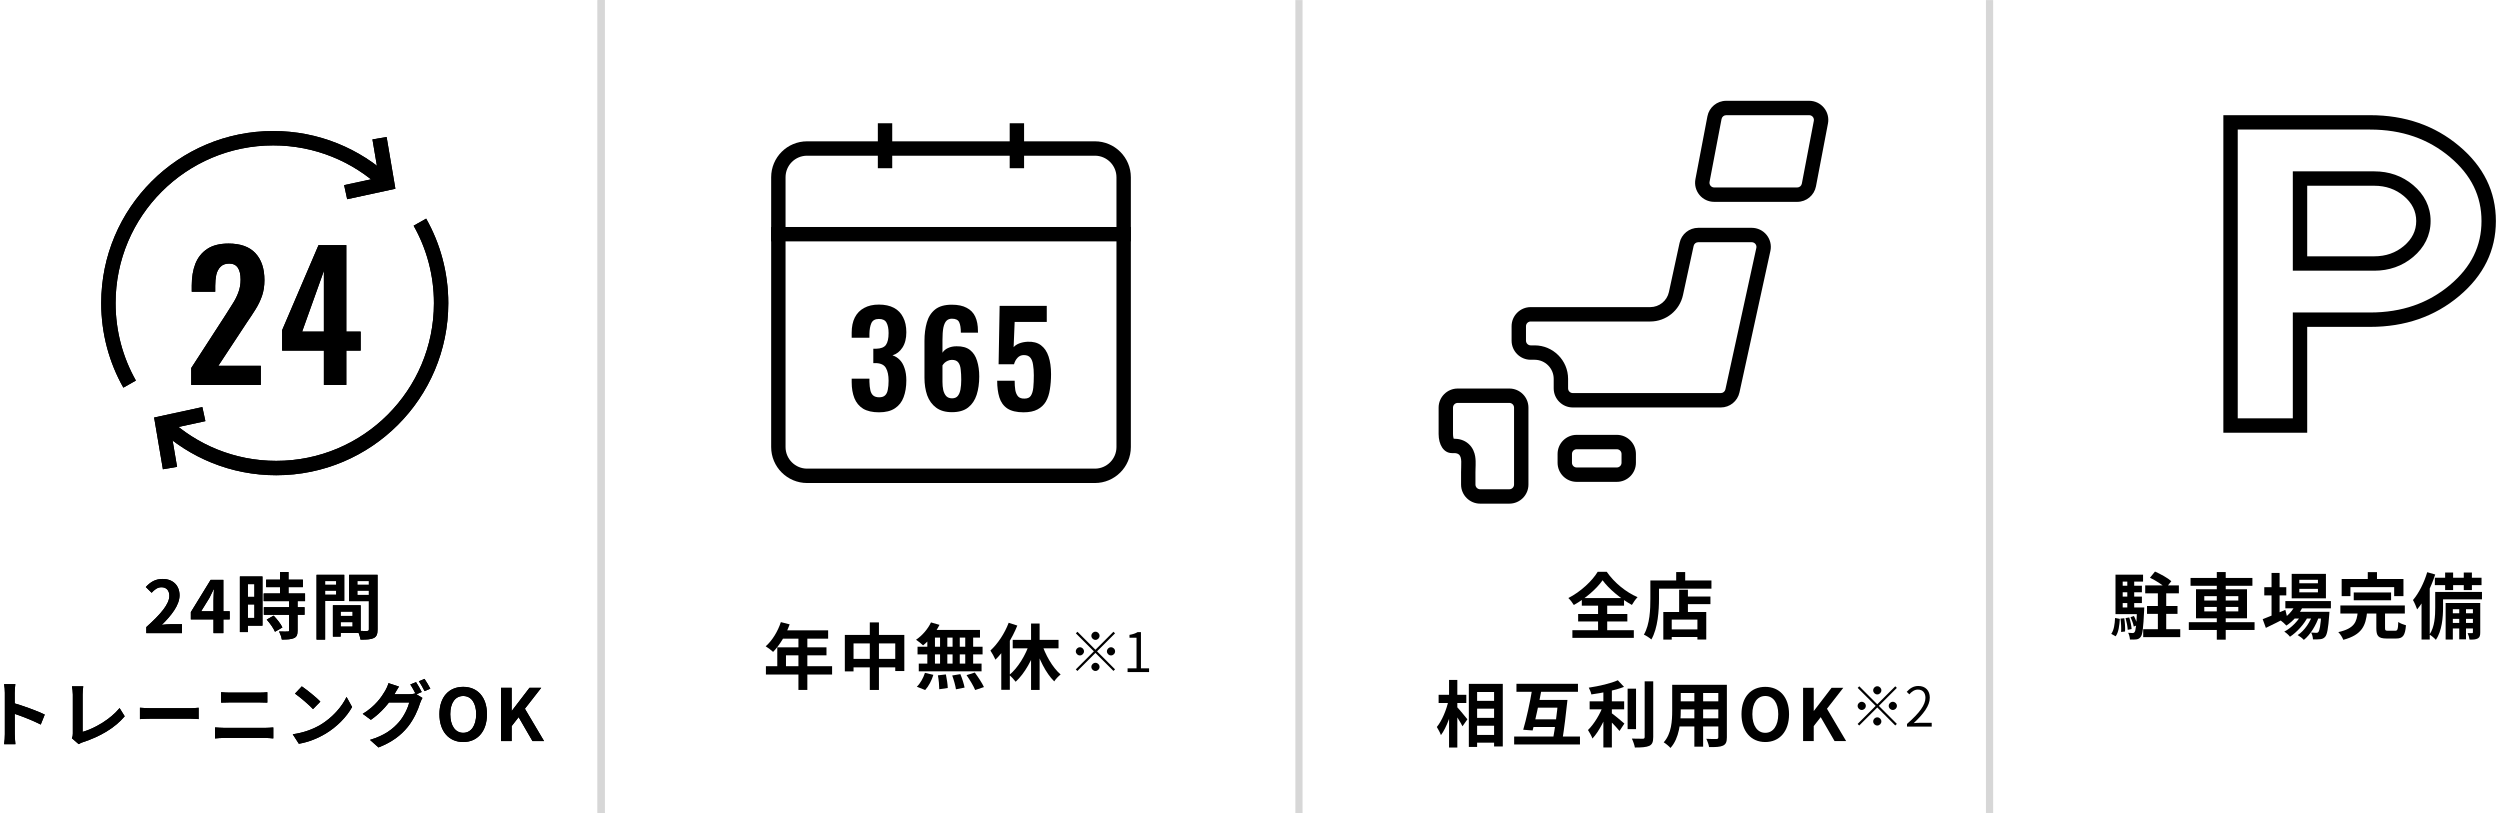 <svg width="550" height="179" viewBox="0 0 550 179" fill="none" xmlns="http://www.w3.org/2000/svg">
<path d="M110.223 163.028V151.316H112.565V156.397H112.597L116.49 151.316H119.069L115.477 155.922L119.687 163.028H117.139L114.1 157.773L112.565 159.736V163.028H110.223Z" fill="black"/>
<path d="M101.91 163.248C98.793 163.248 96.672 160.937 96.672 157.123C96.672 153.309 98.793 151.109 101.91 151.109C105.012 151.109 107.133 153.325 107.133 157.123C107.133 160.937 105.012 163.248 101.91 163.248ZM101.91 161.222C103.651 161.222 104.759 159.624 104.759 157.123C104.759 154.623 103.651 153.119 101.91 153.119C100.154 153.119 99.062 154.623 99.062 157.123C99.062 159.624 100.154 161.222 101.91 161.222Z" fill="black"/>
<path d="M91.528 150.068C91.924 150.653 92.478 151.65 92.778 152.236L91.512 152.79C91.18 152.141 90.689 151.191 90.262 150.59L91.528 150.068ZM93.395 149.355C93.807 149.957 94.392 150.954 94.677 151.508L93.411 152.046C93.079 151.397 92.573 150.463 92.145 149.878L93.395 149.355ZM92.936 153.549C92.762 153.866 92.541 154.293 92.414 154.689C91.987 156.097 91.085 158.218 89.66 159.975C88.157 161.811 86.242 163.267 83.267 164.438L81.399 162.776C84.644 161.795 86.4 160.418 87.777 158.851C88.853 157.617 89.771 155.718 90.025 154.546H84.691L85.419 152.742C86.131 152.742 89.439 152.742 89.945 152.742C90.436 152.742 90.958 152.679 91.322 152.552L92.936 153.549ZM87.777 151.049C87.413 151.603 87.002 152.331 86.812 152.663C85.751 154.578 83.852 156.81 81.589 158.361L79.801 157.047C82.586 155.354 83.963 153.312 84.754 151.951C84.992 151.571 85.324 150.827 85.466 150.289L87.777 151.049Z" fill="black"/>
<path d="M66.396 151C67.488 151.744 69.546 153.39 70.48 154.355L68.865 156.001C68.042 155.115 66.048 153.39 64.893 152.598L66.396 151ZM64.402 161.54C66.887 161.192 68.929 160.385 70.464 159.483C73.17 157.869 75.227 155.463 76.24 153.326L77.459 155.542C76.272 157.694 74.167 159.878 71.619 161.414C70.005 162.379 67.963 163.249 65.748 163.629L64.402 161.54Z" fill="black"/>
<path d="M48.638 152.281C49.224 152.345 49.952 152.376 50.505 152.376C51.835 152.376 56.187 152.376 57.057 152.376C57.691 152.376 58.355 152.345 58.814 152.281V154.576C58.355 154.56 57.611 154.529 57.057 154.529C56.219 154.529 51.392 154.529 50.505 154.529C49.904 154.529 49.176 154.56 48.638 154.576V152.281ZM47.309 160.036C47.926 160.068 48.67 160.131 49.303 160.131C50.3 160.131 57.39 160.131 58.387 160.131C58.909 160.131 59.59 160.084 60.128 160.036V162.457C59.558 162.394 58.846 162.347 58.387 162.347C57.39 162.347 50.3 162.347 49.303 162.347C48.67 162.347 47.91 162.394 47.309 162.457V160.036Z" fill="black"/>
<path d="M30.785 155.699C31.371 155.747 32.51 155.81 33.333 155.81C35.201 155.81 40.423 155.81 41.832 155.81C42.576 155.81 43.272 155.731 43.699 155.699V158.2C43.319 158.184 42.512 158.105 41.848 158.105C40.407 158.105 35.201 158.105 33.333 158.105C32.447 158.105 31.387 158.152 30.785 158.2V155.699Z" fill="black"/>
<path d="M15.816 162.411C15.991 162.015 16.022 161.746 16.022 161.382C16.022 160.179 16.022 154.561 16.022 152.788C16.022 152.203 15.927 151.443 15.832 151H18.317C18.238 151.601 18.174 152.187 18.174 152.788C18.174 154.545 18.174 159.815 18.174 161.018C20.754 160.29 24.283 158.264 26.309 155.779L27.433 157.584C25.265 160.163 21.973 162.062 18.238 163.281C18.032 163.344 17.684 163.455 17.304 163.708L15.816 162.411Z" fill="black"/>
<path d="M1.065 161.523C1.065 160.304 1.065 153.752 1.065 152.423C1.065 151.853 1.017 151.078 0.906 150.508H3.375C3.312 151.078 3.233 151.758 3.233 152.423C3.233 154.164 3.249 160.352 3.249 161.523C3.249 161.966 3.312 163.074 3.391 163.723H0.906C1.017 163.105 1.065 162.14 1.065 161.523ZM2.774 154.607C4.879 155.192 8.297 156.443 9.848 157.202L8.962 159.402C7.158 158.468 4.499 157.455 2.774 156.886V154.607Z" fill="black"/>
<path d="M74.123 135.506H78.46V136.867H74.123V135.506ZM74.013 133.163H79.346V139.241H74.013V137.848H77.573V134.556H74.013V133.163ZM73.237 133.163H74.946V140.048H73.237V133.163ZM70.578 128.653H74.551V129.935H70.578V128.653ZM77.922 128.653H81.926V129.935H77.922V128.653ZM81.15 126.453H83.065V138.465C83.065 139.494 82.859 140.048 82.226 140.364C81.593 140.681 80.675 140.712 79.314 140.712C79.235 140.174 78.95 139.288 78.697 138.782C79.52 138.829 80.485 138.813 80.77 138.813C81.055 138.813 81.15 138.718 81.15 138.449V126.453ZM70.737 126.453H75.738V132.198H70.737V130.837H73.965V127.83H70.737V126.453ZM82.163 126.453V127.83H78.618V130.884H82.163V132.245H76.814V126.453H82.163ZM69.644 126.453H71.528V140.712H69.644V126.453Z" fill="black"/>
<path d="M58.55 127.529H66.637V129.175H58.55V127.529ZM58.012 130.568H67.112V132.246H58.012V130.568ZM58.044 133.591H67.001V135.252H58.044V133.591ZM61.604 125.836H63.472V131.644H61.604V125.836ZM63.614 132.151H65.466V138.703C65.466 139.62 65.292 140.111 64.675 140.38C64.042 140.665 63.187 140.697 62 140.697C61.937 140.174 61.652 139.415 61.399 138.924C62.174 138.956 63.045 138.956 63.282 138.94C63.535 138.94 63.614 138.892 63.614 138.671V132.151ZM58.677 136.313L60.196 135.442C60.94 136.218 61.779 137.262 62.127 138.038L60.497 138.987C60.196 138.244 59.405 137.12 58.677 136.313ZM53.66 126.817H57.743V137.642H53.66V135.949H55.97V128.511H53.66V126.817ZM53.755 131.312H56.825V132.974H53.755V131.312ZM52.773 126.817H54.53V139.051H52.773V126.817Z" fill="black"/>
<path d="M46.97 139.289V132.089C46.97 131.408 47.033 130.348 47.065 129.651H47.001C46.701 130.284 46.384 130.933 46.052 131.566L44.248 134.478H50.531V136.267H41.984V134.668L46.337 127.578H49.138V139.289H46.97Z" fill="black"/>
<path d="M32.189 139.288V137.959C35.386 135.094 37.253 132.894 37.253 131.09C37.253 129.919 36.636 129.191 35.512 129.191C34.642 129.191 33.961 129.745 33.36 130.41L32.078 129.144C33.154 127.988 34.215 127.371 35.813 127.371C38.013 127.371 39.501 128.78 39.501 130.964C39.501 133.1 37.728 135.379 35.592 137.468C36.177 137.405 36.953 137.326 37.507 137.326H40.039V139.288H32.189Z" fill="black"/>
<path d="M226.832 137.182H228.716V151.789H226.832V137.182ZM222.797 140.774H232.878V142.626H222.797V140.774ZM229.111 141.36C229.934 144.019 231.549 146.852 233.337 148.387C232.894 148.719 232.245 149.4 231.928 149.906C230.061 148.07 228.526 144.921 227.608 141.771L229.111 141.36ZM226.532 141.423L228.146 141.898C227.133 145.095 225.44 148.149 223.446 149.985C223.113 149.526 222.48 148.846 222.037 148.498C223.936 146.962 225.661 144.114 226.532 141.423ZM221.91 137.008L223.81 137.625C222.702 140.395 220.882 143.307 218.998 145.127C218.793 144.652 218.223 143.591 217.891 143.117C219.489 141.661 221.024 139.366 221.91 137.008ZM220.28 141.582L222.148 139.714L222.164 139.746V151.758H220.28V141.582Z" fill="black"/>
<path d="M204.819 136.93L206.687 137.468C205.816 139.224 204.408 140.934 203.078 141.978C202.73 141.63 201.97 141.029 201.527 140.744C202.857 139.858 204.123 138.402 204.819 136.93ZM204.693 138.591H215.597V140.269H204.234L204.693 138.591ZM201.86 142.279H216.167V143.972H201.86V142.279ZM202.129 145.998H215.945V147.691H202.129V145.998ZM206.813 139.193H208.412V146.884H206.813V139.193ZM204.012 139.193H205.69V146.9H204.012V139.193ZM209.567 139.193H211.15V146.9H209.567V139.193ZM212.352 139.193H214.093V146.9H212.352V139.193ZM206.338 148.578L208.095 148.372C208.301 149.337 208.491 150.588 208.507 151.363L206.639 151.632C206.639 150.857 206.528 149.559 206.338 148.578ZM209.488 148.609L211.276 148.309C211.672 149.242 212.068 150.493 212.21 151.268L210.311 151.648C210.2 150.873 209.852 149.591 209.488 148.609ZM212.637 148.53L214.457 147.96C215.169 148.926 216.072 150.271 216.467 151.157L214.536 151.806C214.188 150.936 213.349 149.543 212.637 148.53ZM203.49 148.024L205.341 148.467C204.977 149.686 204.297 150.983 203.537 151.806L201.701 151.078C202.429 150.414 203.126 149.179 203.49 148.024Z" fill="black"/>
<path d="M241 140.775C240.508 140.775 240.1 140.367 240.1 139.875C240.1 139.383 240.508 138.975 241 138.975C241.492 138.975 241.9 139.383 241.9 139.875C241.9 140.367 241.492 140.775 241 140.775ZM241 142.947L244.96 138.987L245.308 139.335L241.348 143.295L245.308 147.255L244.96 147.603L241 143.643L237.028 147.615L236.68 147.267L240.652 143.295L236.692 139.335L237.04 138.987L241 142.947ZM238.48 143.295C238.48 143.787 238.072 144.195 237.58 144.195C237.088 144.195 236.68 143.787 236.68 143.295C236.68 142.803 237.088 142.395 237.58 142.395C238.072 142.395 238.48 142.803 238.48 143.295ZM243.52 143.295C243.52 142.803 243.928 142.395 244.42 142.395C244.912 142.395 245.32 142.803 245.32 143.295C245.32 143.787 244.912 144.195 244.42 144.195C243.928 144.195 243.52 143.787 243.52 143.295ZM241 145.815C241.492 145.815 241.9 146.223 241.9 146.715C241.9 147.207 241.492 147.615 241 147.615C240.508 147.615 240.1 147.207 240.1 146.715C240.1 146.223 240.508 145.815 241 145.815ZM248.068 147.855V147.039H250.036V140.307H248.488V139.671C249.244 139.539 249.808 139.347 250.264 139.071H251.008V147.039H252.796V147.855H248.068Z" fill="black"/>
<path d="M185.863 139.683H198.951V147.628H196.957V141.551H187.778V147.707H185.863V139.683ZM186.86 144.954H198.065V146.821H186.86V144.954ZM191.355 136.93H193.365V151.79H191.355V136.93Z" fill="black"/>
<path d="M171.792 136.867L173.723 137.358C172.884 139.716 171.492 141.995 170.083 143.419C169.719 143.087 168.912 142.454 168.453 142.185C169.877 140.95 171.112 138.925 171.792 136.867ZM172.125 138.671H182.19V140.507H171.207L172.125 138.671ZM171.001 142.406H181.826V144.179H172.916V147.502H171.001V142.406ZM168.501 146.569H183.061V148.404H168.501V146.569ZM175.654 139.621H177.616V151.791H175.654V139.621Z" fill="black"/>
<path d="M396.68 163.028V151.316H399.022V156.397H399.054L402.947 151.316H405.526L401.934 155.922L406.144 163.028H403.596L400.557 157.773L399.022 159.736V163.028H396.68Z" fill="black"/>
<path d="M388.367 163.248C385.25 163.248 383.129 160.937 383.129 157.123C383.129 153.309 385.25 151.109 388.367 151.109C391.469 151.109 393.59 153.325 393.59 157.123C393.59 160.937 391.469 163.248 388.367 163.248ZM388.367 161.222C390.108 161.222 391.216 159.624 391.216 157.123C391.216 154.623 390.108 153.119 388.367 153.119C386.611 153.119 385.519 154.623 385.519 157.123C385.519 159.624 386.611 161.222 388.367 161.222Z" fill="black"/>
<path d="M368.975 150.652H378.692V152.457H368.975V150.652ZM368.975 154.292H378.724V156.065H368.975V154.292ZM368.943 158.027H378.787V159.816H368.943V158.027ZM367.883 150.652H369.766V156.35C369.766 158.866 369.45 162.427 367.503 164.548C367.203 164.184 366.427 163.551 366.016 163.313C367.741 161.398 367.883 158.565 367.883 156.334V150.652ZM378.028 150.652H379.911V162.221C379.911 163.234 379.689 163.741 379.056 164.041C378.392 164.342 377.442 164.374 376.002 164.358C375.923 163.851 375.638 163.028 375.385 162.538C376.287 162.601 377.331 162.585 377.616 162.585C377.917 162.569 378.028 162.474 378.028 162.205V150.652ZM372.758 151.365H374.688V164.263H372.758V151.365Z" fill="black"/>
<path d="M349.719 154.293H357.316V156.05H349.719V154.293ZM358.076 151.508H359.927V160.402H358.076V151.508ZM352.742 151.16H354.61V164.438H352.742V151.16ZM361.826 149.894H363.71V162.127C363.71 163.251 363.488 163.773 362.839 164.09C362.175 164.39 361.13 164.454 359.674 164.454C359.579 163.9 359.278 163.029 359.009 162.491C360.054 162.523 361.067 162.523 361.399 162.523C361.7 162.523 361.826 162.428 361.826 162.127V149.894ZM355.923 149.656L357.284 151.112C355.274 151.904 352.489 152.442 350.099 152.774C350.02 152.347 349.751 151.682 349.53 151.286C351.84 150.938 354.388 150.353 355.923 149.656ZM352.726 155.132L354.008 155.686C353.217 158.06 351.824 160.893 350.337 162.475C350.147 161.906 349.672 161.114 349.355 160.608C350.717 159.294 352.093 156.984 352.726 155.132ZM354.325 156.731C354.942 157.126 356.905 158.772 357.363 159.184L356.287 160.814C355.591 159.959 354.119 158.424 353.344 157.712L354.325 156.731Z" fill="black"/>
<path d="M333.62 150.43H347.151V152.202H333.62V150.43ZM337.371 153.991H343.685V155.684H337.371V153.991ZM336.563 158.248H343.179V159.941H336.563V158.248ZM333.113 162.03H347.594V163.787H333.113V162.03ZM337.07 151.68H339.143C338.589 154.671 337.782 158.406 337.181 160.701L335.107 160.543C335.788 158.216 336.611 154.529 337.07 151.68ZM342.799 153.991H344.84C344.54 156.887 344.097 160.495 343.733 162.695H341.644C342.071 160.416 342.561 156.808 342.799 153.991Z" fill="black"/>
<path d="M324.046 154.195H329.712V155.904H324.046V154.195ZM324.062 157.93H329.728V159.655H324.062V157.93ZM324.046 161.681H329.728V163.39H324.046V161.681ZM323.144 150.444H330.614V164.229H328.699V152.233H324.964V164.324H323.144V150.444ZM316.497 152.85H322.59V154.654H316.497V152.85ZM318.792 149.59H320.612V164.451H318.792V149.59ZM318.681 154.069L319.821 154.464C319.298 157.044 318.254 160.083 317.004 161.728C316.83 161.19 316.386 160.415 316.102 159.94C317.241 158.563 318.254 156.094 318.681 154.069ZM320.47 155.461C320.929 155.904 322.479 157.819 322.828 158.247L321.751 159.782C321.293 158.848 320.169 157.123 319.599 156.332L320.47 155.461Z" fill="black"/>
<path d="M370.313 131.232H376.295V132.91H370.313V131.232ZM366.926 138.465H374.365V140.143H366.926V138.465ZM369.411 129.745H371.342V135.616H369.411V129.745ZM365.929 134.635H375.377V140.696H373.431V136.313H367.781V140.712H365.929V134.635ZM368.762 125.852H370.74V128.732H368.762V125.852ZM364.014 127.703H376.517V129.507H364.014V127.703ZM363.081 127.703H364.98V131.707C364.98 134.271 364.742 138.196 363.302 140.681C362.954 140.364 362.115 139.81 361.656 139.62C362.986 137.341 363.081 134.002 363.081 131.707V127.703Z" fill="black"/>
<path d="M352.572 127.657C351.259 129.524 348.837 131.661 346.242 133.101C345.989 132.658 345.451 131.961 345.039 131.566C347.761 130.189 350.325 127.752 351.496 125.789H353.474C355.168 128.226 357.747 130.3 360.264 131.376C359.789 131.866 359.362 132.499 359.014 133.085C356.576 131.74 353.918 129.54 352.572 127.657ZM347.191 135.079H358.016V136.725H347.191V135.079ZM347.999 131.581H357.288V133.243H347.999V131.581ZM345.925 138.64H359.441V140.333H345.925V138.64ZM351.575 132.325H353.585V139.589H351.575V132.325Z" fill="black"/>
<path d="M413 152.775C412.508 152.775 412.1 152.367 412.1 151.875C412.1 151.383 412.508 150.975 413 150.975C413.492 150.975 413.9 151.383 413.9 151.875C413.9 152.367 413.492 152.775 413 152.775ZM413 154.947L416.96 150.987L417.308 151.335L413.348 155.295L417.308 159.255L416.96 159.603L413 155.643L409.028 159.615L408.68 159.267L412.652 155.295L408.692 151.335L409.04 150.987L413 154.947ZM410.48 155.295C410.48 155.787 410.072 156.195 409.58 156.195C409.088 156.195 408.68 155.787 408.68 155.295C408.68 154.803 409.088 154.395 409.58 154.395C410.072 154.395 410.48 154.803 410.48 155.295ZM415.52 155.295C415.52 154.803 415.928 154.395 416.42 154.395C416.912 154.395 417.32 154.803 417.32 155.295C417.32 155.787 416.912 156.195 416.42 156.195C415.928 156.195 415.52 155.787 415.52 155.295ZM413 157.815C413.492 157.815 413.9 158.223 413.9 158.715C413.9 159.207 413.492 159.615 413 159.615C412.508 159.615 412.1 159.207 412.1 158.715C412.1 158.223 412.508 157.815 413 157.815ZM419.54 159.855V159.267C422.348 156.819 423.596 155.043 423.596 153.519C423.596 152.487 423.068 151.707 421.928 151.707C421.196 151.707 420.56 152.163 420.056 152.751L419.48 152.199C420.188 151.431 420.944 150.915 422.036 150.915C423.596 150.915 424.556 151.923 424.556 153.483C424.556 155.259 423.164 157.071 421.016 159.087C421.484 159.039 422.012 159.015 422.456 159.015H424.976V159.855H419.54Z" fill="black"/>
<path d="M537.93 125.962H539.686V129.808H537.93V125.962ZM542.029 125.962H543.817V129.808H542.029V125.962ZM541.032 133.194H542.519V140.649H541.032V133.194ZM535.667 127.101H545.938V128.732H535.667V127.101ZM538.99 134.92H544.593V136.154H538.99V134.92ZM538.99 137.04H544.593V138.259H538.99V137.04ZM536.521 130.219H546.033V131.849H536.521V130.219ZM535.746 130.219H537.471V133.717C537.471 135.79 537.233 138.829 535.888 140.759C535.603 140.427 534.875 139.81 534.495 139.604C535.651 137.895 535.746 135.473 535.746 133.685V130.219ZM538.041 132.656H544.798V134.017H539.623V140.696H538.041V132.656ZM544.039 132.656H545.653V139.113C545.653 139.81 545.558 140.205 545.115 140.459C544.672 140.696 544.102 140.728 543.295 140.712C543.247 140.3 543.073 139.683 542.883 139.288C543.311 139.303 543.706 139.303 543.849 139.288C544.007 139.288 544.039 139.24 544.039 139.082V132.656ZM533.989 125.883L535.746 126.389C534.844 129.159 533.388 132.166 531.773 134.065C531.615 133.59 531.156 132.514 530.855 132.008C532.137 130.52 533.309 128.193 533.989 125.883ZM532.739 130.219L534.495 128.478L534.543 128.51V140.696H532.739V130.219Z" fill="black"/>
<path d="M517.824 130.346H526.038V132.055H517.824V130.346ZM514.881 133.195H529.061V134.983H514.881V133.195ZM518.711 134.619H520.768C520.467 137.563 519.708 139.652 515.53 140.76C515.34 140.253 514.849 139.462 514.422 139.066C518.046 138.259 518.473 136.787 518.711 134.619ZM522.794 134.318H524.709V138.18C524.709 138.686 524.804 138.765 525.358 138.765C525.611 138.765 526.64 138.765 526.94 138.765C527.463 138.765 527.558 138.496 527.621 136.835C528.001 137.135 528.824 137.436 529.314 137.563C529.124 139.873 528.618 140.475 527.114 140.475C526.75 140.475 525.453 140.475 525.089 140.475C523.237 140.475 522.794 139.921 522.794 138.212V134.318ZM520.911 125.867H522.936V128.732H520.911V125.867ZM515.166 127.386H528.76V131.153H526.719V129.175H517.096V131.153H515.166V127.386Z" fill="black"/>
<path d="M502.778 132.231H512.796V133.829H502.778V132.231ZM504.503 134.589H511.008V136.077H504.503V134.589ZM505.105 132.817L506.735 133.228C505.928 135.064 504.503 136.646 503 137.628C502.731 137.311 502.098 136.741 501.734 136.488C503.19 135.665 504.456 134.352 505.105 132.817ZM510.707 134.589H512.48C512.48 134.589 512.464 135.016 512.432 135.238C512.211 138.34 511.957 139.622 511.53 140.097C511.229 140.445 510.881 140.571 510.47 140.619C510.106 140.666 509.504 140.682 508.855 140.666C508.84 140.207 508.681 139.558 508.444 139.163C508.935 139.21 509.362 139.226 509.568 139.226C509.789 139.226 509.916 139.194 510.042 139.036C510.296 138.751 510.533 137.659 510.707 134.842V134.589ZM505.848 129.556V130.316H509.947V129.556H505.848ZM505.848 127.562V128.322H509.947V127.562H505.848ZM504.171 126.249H511.704V131.63H504.171V126.249ZM498.141 129.177H502.984V130.981H498.141V129.177ZM499.74 126.043H501.512V135.887H499.74V126.043ZM497.793 136.219C499.012 135.76 500.942 134.953 502.778 134.162L503.174 135.792C501.591 136.615 499.882 137.469 498.489 138.134L497.793 136.219ZM508.903 134.89L510.185 135.586C509.583 137.485 508.254 139.685 506.846 140.777C506.513 140.413 505.959 139.986 505.484 139.717C507.02 138.767 508.317 136.726 508.903 134.89ZM506.497 134.906L507.748 135.649C506.956 137.28 505.295 139.115 503.791 140.081C503.49 139.685 502.984 139.226 502.541 138.957C504.108 138.166 505.738 136.457 506.497 134.906Z" fill="black"/>
<path d="M481.919 127.149H495.529V128.874H481.919V127.149ZM481.539 136.882H496.004V138.592H481.539V136.882ZM487.695 125.852H489.658V140.728H487.695V125.852ZM484.942 133.527V134.508H492.427V133.527H484.942ZM484.942 131.153V132.119H492.427V131.153H484.942ZM483.122 129.634H494.342V136.028H483.122V129.634Z" fill="black"/>
<path d="M471.946 128.781H479.353V130.538H471.946V128.781ZM472.342 133.323H479.052V135.048H472.342V133.323ZM474.732 129.446H476.568V139.495H474.732V129.446ZM472.991 127.103L474.099 125.742C475.302 126.28 476.916 127.151 477.691 127.863L476.489 129.382C475.776 128.67 474.225 127.689 472.991 127.103ZM466.312 128.86H471.218V130.3H466.312V128.86ZM466.312 131.25H471.218V132.674H466.312V131.25ZM465.41 133.639H470.823V135.111H465.41V133.639ZM468.006 127.341H469.525V134.478H468.006V127.341ZM468.718 135.776L469.462 135.523C469.794 136.156 470.111 136.995 470.221 137.533L469.43 137.833C469.335 137.279 469.019 136.425 468.718 135.776ZM467.626 135.982L468.433 135.839C468.702 136.646 468.908 137.707 468.955 138.387L468.101 138.561C468.069 137.881 467.863 136.805 467.626 135.982ZM466.518 136.092L467.341 136.013C467.484 136.931 467.563 138.134 467.515 138.925L466.645 139.036C466.692 138.229 466.645 137.042 466.518 136.092ZM465.315 135.95L466.36 136.156C466.265 137.612 466.107 139.099 465.442 139.986L464.477 139.448C465.062 138.656 465.252 137.311 465.315 135.95ZM465.41 126.423H471.472V127.958H466.993V134.684H465.41V126.423ZM470.158 133.639H471.741C471.741 133.639 471.725 134.083 471.709 134.288C471.535 138.102 471.361 139.606 470.965 140.096C470.68 140.476 470.411 140.603 470.016 140.666C469.683 140.714 469.161 140.714 468.591 140.698C468.56 140.255 468.417 139.622 468.196 139.21C468.623 139.258 468.987 139.274 469.177 139.274C469.367 139.274 469.493 139.226 469.604 139.068C469.857 138.767 470.032 137.485 470.158 133.908V133.639ZM471.503 138.419H479.654V140.176H471.503V138.419Z" fill="black"/>
<path fill-rule="evenodd" clip-rule="evenodd" d="M284.98 178.855L284.98 0.02L286.562 0.02L286.563 178.855L284.98 178.855Z" fill="#D7D7D7"/>
<path fill-rule="evenodd" clip-rule="evenodd" d="M131.464 178.855L131.464 0.02L133.047 0.02L133.047 178.855L131.464 178.855Z" fill="#D7D7D7"/>
<path fill-rule="evenodd" clip-rule="evenodd" d="M436.91 178.855L436.91 0.02L438.492 0.02L438.492 178.855L436.91 178.855Z" fill="#D7D7D7"/>
<path fill-rule="evenodd" clip-rule="evenodd" d="M507.585 71.913H521.422C529.108 71.913 535.642 69.649 541.023 65.121C546.404 60.593 549.094 55.095 549.094 48.627C549.094 42.158 546.404 36.66 541.023 32.132C535.642 27.604 529.108 25.34 521.422 25.34H489.137V95.2H507.585V71.913ZM504.42 92.035V68.748H521.422C528.437 68.748 534.229 66.701 538.985 62.7C543.722 58.714 545.929 54.072 545.929 48.627C545.929 43.181 543.722 38.54 538.985 34.554C534.229 30.552 528.437 28.505 521.422 28.505H492.302V92.035H504.42ZM504.42 59.554V37.699H522.344C525.566 37.699 528.475 38.685 530.897 40.723C533.332 42.772 534.733 45.452 534.733 48.627C534.733 51.801 533.332 54.481 530.897 56.531C528.475 58.568 525.566 59.554 522.344 59.554H504.42ZM522.344 56.389C524.881 56.389 527.052 55.629 528.859 54.109C530.665 52.589 531.568 50.761 531.568 48.627C531.568 46.492 530.665 44.665 528.859 43.145C527.052 41.624 524.881 40.864 522.344 40.864H507.585V56.389H522.344Z" fill="black"/>
<g clip-path="url(#clip0_2187_2832)">
<path fill-rule="evenodd" clip-rule="evenodd" d="M355.702 102.843C356.273 102.843 356.737 102.379 356.737 101.808V99.868C356.737 99.297 356.273 98.833 355.702 98.833H346.868C346.296 98.833 345.833 99.296 345.833 99.868V101.808C345.833 102.38 346.296 102.843 346.868 102.843H355.702ZM355.702 106.008C358.02 106.008 359.902 104.128 359.902 101.808V99.868C359.902 97.548 358.02 95.668 355.702 95.668H346.868C344.548 95.668 342.668 97.548 342.668 99.868V101.808C342.668 104.128 344.548 106.008 346.868 106.008H355.702Z" fill="black"/>
<path fill-rule="evenodd" clip-rule="evenodd" d="M320.696 88.642C320.127 88.642 319.661 89.107 319.661 89.677V95.479C319.661 95.817 319.701 96.101 319.758 96.32C319.778 96.397 319.799 96.463 319.819 96.516H319.893C320.872 96.516 322.077 96.75 323.085 97.648C324.066 98.523 324.401 99.622 324.532 100.358C324.66 101.078 324.652 101.81 324.64 102.323C324.634 102.56 324.627 102.764 324.621 102.953C324.61 103.268 324.6 103.545 324.6 103.882V106.603C324.6 106.603 324.6 106.603 324.6 106.603C324.6 107.172 325.065 107.638 325.635 107.638H332.056C332.627 107.638 333.091 107.174 333.091 106.603V89.677C333.091 89.106 332.628 88.642 332.056 88.642C332.056 88.642 332.056 88.642 332.056 88.642L320.696 88.642ZM332.056 85.477C334.377 85.477 336.257 87.359 336.257 89.677V106.603C336.257 108.921 334.377 110.803 332.056 110.803H325.635C323.317 110.803 321.435 108.921 321.435 106.603V103.882C321.435 103.497 321.447 103.125 321.46 102.771C321.52 100.99 321.565 99.682 319.893 99.682H319.431C317.578 99.682 316.496 97.799 316.496 95.479V89.677C316.496 87.359 318.379 85.477 320.696 85.477L332.056 85.477Z" fill="black"/>
<path fill-rule="evenodd" clip-rule="evenodd" d="M372.993 39.421C372.757 40.649 373.085 41.92 373.885 42.888C374.678 43.854 375.868 44.408 377.12 44.408H395.384C397.405 44.408 399.133 42.977 399.512 41L402.152 27.169C402.387 25.938 402.062 24.667 401.262 23.701C400.464 22.733 399.279 22.176 398.027 22.176H379.76C377.742 22.176 376.011 23.609 375.632 25.589L372.993 39.421ZM376.332 40.88C376.513 41.101 376.8 41.243 377.12 41.243H395.384C395.887 41.243 396.31 40.89 396.403 40.405C396.403 40.405 396.403 40.405 396.403 40.405L399.043 26.575C399.101 26.269 399.02 25.957 398.825 25.722L398.819 25.714C398.624 25.477 398.336 25.341 398.027 25.341H379.76C379.263 25.341 378.835 25.694 378.741 26.184C378.741 26.184 378.741 26.184 378.741 26.184L376.101 40.017C376.045 40.312 376.122 40.626 376.325 40.871L376.332 40.88Z" fill="black"/>
<path fill-rule="evenodd" clip-rule="evenodd" d="M367.16 64.256L369.507 53.432C369.924 51.501 371.633 50.121 373.61 50.121H385.381C386.655 50.121 387.859 50.695 388.656 51.69C389.454 52.68 389.76 53.978 389.487 55.217L382.682 86.337C382.257 88.268 380.551 89.642 378.579 89.642H346.015C343.697 89.642 341.814 87.759 341.814 85.441V83.351C341.814 81.03 339.932 79.148 337.614 79.148H336.751C334.433 79.148 332.551 77.265 332.551 74.947V71.766C332.551 69.448 334.433 67.566 336.751 67.566H363.054C365.031 67.566 366.743 66.187 367.16 64.256ZM381.292 77.876L379.59 85.657L379.59 85.659C379.483 86.142 379.059 86.476 378.579 86.476H346.015C345.445 86.476 344.98 86.011 344.98 85.441V83.351C344.98 79.283 341.681 75.982 337.614 75.982H336.751C336.181 75.982 335.716 75.517 335.716 74.947V71.766C335.716 71.197 336.181 70.731 336.751 70.731H363.054C366.517 70.731 369.52 68.317 370.253 64.927L372.601 54.099C372.703 53.627 373.123 53.286 373.61 53.286H385.381C385.701 53.286 385.994 53.429 386.187 53.669L386.192 53.676C386.389 53.92 386.461 54.237 386.396 54.535L382.993 70.096L381.292 77.876Z" fill="black"/>
</g>
<mask id="mask0_2187_2832" style="mask-type:alpha" maskUnits="userSpaceOnUse" x="20" y="26" width="80" height="81">
<path d="M20.684 26.926H99.814V106.056H20.684V26.926Z" fill="#D9D9D9"/>
</mask>
<g mask="url(#mask0_2187_2832)">
</g>
<path fill-rule="evenodd" clip-rule="evenodd" d="M60.122 31.989C40.96 31.989 25.431 47.519 25.431 66.68C25.431 72.875 27.051 78.7 29.894 83.721L27.14 85.28C24.032 79.793 22.266 73.432 22.266 66.68C22.266 45.77 39.212 28.824 60.122 28.824C70.098 28.824 79.167 32.691 85.935 38.981L83.781 41.299C77.572 35.529 69.263 31.989 60.122 31.989Z" fill="black"/>
<path fill-rule="evenodd" clip-rule="evenodd" d="M83.361 39.07L81.936 30.67L85.056 30.141L86.987 41.523L76.377 43.822L75.707 40.728L83.361 39.07Z" fill="black"/>
<path fill-rule="evenodd" clip-rule="evenodd" d="M95.461 66.698C95.461 60.503 93.841 54.678 90.998 49.657L93.752 48.098C96.86 53.585 98.627 59.946 98.627 66.698C98.627 87.608 81.68 104.554 60.771 104.554C50.794 104.554 41.725 100.687 34.957 94.397L37.112 92.079C43.321 97.849 51.629 101.389 60.771 101.389C79.932 101.389 95.461 85.859 95.461 66.698Z" fill="black"/>
<path fill-rule="evenodd" clip-rule="evenodd" d="M37.533 94.306L45.186 92.648L44.516 89.555L33.906 91.853L35.837 103.236L38.957 102.706L37.533 94.306Z" fill="black"/>
<path d="M71.254 84.692V77.133H62.062V72.651L70.077 53.926H76.192V72.955H79.345V77.133H76.192V84.692H71.254ZM66.469 72.955H71.254V59.585L66.469 72.955Z" fill="black"/>
<path d="M42.07 84.69V80.968L49.667 69.231C50.224 68.37 50.743 67.547 51.224 66.762C51.731 65.977 52.136 65.167 52.44 64.331C52.769 63.47 52.933 62.533 52.933 61.52C52.933 60.381 52.731 59.507 52.326 58.9C51.92 58.292 51.287 57.988 50.426 57.988C49.616 57.988 48.983 58.216 48.527 58.672C48.072 59.127 47.755 59.723 47.578 60.457C47.426 61.191 47.35 62.002 47.35 62.888V64.179H42.184V62.812C42.184 60.989 42.45 59.393 42.982 58.026C43.539 56.633 44.413 55.544 45.603 54.76C46.793 53.974 48.35 53.582 50.275 53.582C52.908 53.582 54.883 54.291 56.2 55.709C57.517 57.127 58.175 59.102 58.175 61.634C58.175 62.901 57.998 64.053 57.643 65.091C57.289 66.104 56.82 67.079 56.238 68.016C55.656 68.952 55.022 69.915 54.339 70.902L48.034 80.474H57.377V84.69H42.07Z" fill="black"/>
<path d="M110.223 163.028V151.316H112.565V156.397H112.597L116.49 151.316H119.069L115.477 155.922L119.687 163.028H117.139L114.1 157.773L112.565 159.736V163.028H110.223Z" fill="black"/>
<path d="M101.91 163.248C98.793 163.248 96.672 160.937 96.672 157.123C96.672 153.309 98.793 151.109 101.91 151.109C105.012 151.109 107.133 153.325 107.133 157.123C107.133 160.937 105.012 163.248 101.91 163.248ZM101.91 161.222C103.651 161.222 104.759 159.624 104.759 157.123C104.759 154.623 103.651 153.119 101.91 153.119C100.154 153.119 99.062 154.623 99.062 157.123C99.062 159.624 100.154 161.222 101.91 161.222Z" fill="black"/>
<path d="M91.528 150.068C91.924 150.653 92.478 151.65 92.778 152.236L91.512 152.79C91.18 152.141 90.689 151.191 90.262 150.59L91.528 150.068ZM93.395 149.355C93.807 149.957 94.392 150.954 94.677 151.508L93.411 152.046C93.079 151.397 92.573 150.463 92.145 149.878L93.395 149.355ZM92.936 153.549C92.762 153.866 92.541 154.293 92.414 154.689C91.987 156.097 91.085 158.218 89.66 159.975C88.157 161.811 86.242 163.267 83.267 164.438L81.399 162.776C84.644 161.795 86.4 160.418 87.777 158.851C88.853 157.617 89.771 155.718 90.025 154.546H84.691L85.419 152.742C86.131 152.742 89.439 152.742 89.945 152.742C90.436 152.742 90.958 152.679 91.322 152.552L92.936 153.549ZM87.777 151.049C87.413 151.603 87.002 152.331 86.812 152.663C85.751 154.578 83.852 156.81 81.589 158.361L79.801 157.047C82.586 155.354 83.963 153.312 84.754 151.951C84.992 151.571 85.324 150.827 85.466 150.289L87.777 151.049Z" fill="black"/>
<path d="M66.396 151C67.488 151.744 69.546 153.39 70.48 154.355L68.865 156.001C68.042 155.115 66.048 153.39 64.893 152.598L66.396 151ZM64.402 161.54C66.887 161.192 68.929 160.385 70.464 159.483C73.17 157.869 75.227 155.463 76.24 153.326L77.459 155.542C76.272 157.694 74.167 159.878 71.619 161.414C70.005 162.379 67.963 163.249 65.748 163.629L64.402 161.54Z" fill="black"/>
<path d="M48.638 152.281C49.224 152.345 49.952 152.376 50.505 152.376C51.835 152.376 56.187 152.376 57.057 152.376C57.691 152.376 58.355 152.345 58.814 152.281V154.576C58.355 154.56 57.611 154.529 57.057 154.529C56.219 154.529 51.392 154.529 50.505 154.529C49.904 154.529 49.176 154.56 48.638 154.576V152.281ZM47.309 160.036C47.926 160.068 48.67 160.131 49.303 160.131C50.3 160.131 57.39 160.131 58.387 160.131C58.909 160.131 59.59 160.084 60.128 160.036V162.457C59.558 162.394 58.846 162.347 58.387 162.347C57.39 162.347 50.3 162.347 49.303 162.347C48.67 162.347 47.91 162.394 47.309 162.457V160.036Z" fill="black"/>
<path d="M30.785 155.699C31.371 155.747 32.51 155.81 33.333 155.81C35.201 155.81 40.423 155.81 41.832 155.81C42.576 155.81 43.272 155.731 43.699 155.699V158.2C43.319 158.184 42.512 158.105 41.848 158.105C40.407 158.105 35.201 158.105 33.333 158.105C32.447 158.105 31.387 158.152 30.785 158.2V155.699Z" fill="black"/>
<path d="M15.816 162.411C15.991 162.015 16.022 161.746 16.022 161.382C16.022 160.179 16.022 154.561 16.022 152.788C16.022 152.203 15.927 151.443 15.832 151H18.317C18.238 151.601 18.174 152.187 18.174 152.788C18.174 154.545 18.174 159.815 18.174 161.018C20.754 160.29 24.283 158.264 26.309 155.779L27.433 157.584C25.265 160.163 21.973 162.062 18.238 163.281C18.032 163.344 17.684 163.455 17.304 163.708L15.816 162.411Z" fill="black"/>
<path d="M1.065 161.523C1.065 160.304 1.065 153.752 1.065 152.423C1.065 151.853 1.017 151.078 0.906 150.508H3.375C3.312 151.078 3.233 151.758 3.233 152.423C3.233 154.164 3.249 160.352 3.249 161.523C3.249 161.966 3.312 163.074 3.391 163.723H0.906C1.017 163.105 1.065 162.14 1.065 161.523ZM2.774 154.607C4.879 155.192 8.297 156.443 9.848 157.202L8.962 159.402C7.158 158.468 4.499 157.455 2.774 156.886V154.607Z" fill="black"/>
<path d="M74.123 135.506H78.46V136.867H74.123V135.506ZM74.013 133.163H79.346V139.241H74.013V137.848H77.573V134.556H74.013V133.163ZM73.237 133.163H74.946V140.048H73.237V133.163ZM70.578 128.653H74.551V129.935H70.578V128.653ZM77.922 128.653H81.926V129.935H77.922V128.653ZM81.15 126.453H83.065V138.465C83.065 139.494 82.859 140.048 82.226 140.364C81.593 140.681 80.675 140.712 79.314 140.712C79.235 140.174 78.95 139.288 78.697 138.782C79.52 138.829 80.485 138.813 80.77 138.813C81.055 138.813 81.15 138.718 81.15 138.449V126.453ZM70.737 126.453H75.738V132.198H70.737V130.837H73.965V127.83H70.737V126.453ZM82.163 126.453V127.83H78.618V130.884H82.163V132.245H76.814V126.453H82.163ZM69.644 126.453H71.528V140.712H69.644V126.453Z" fill="black"/>
<path d="M58.55 127.529H66.637V129.175H58.55V127.529ZM58.012 130.568H67.112V132.246H58.012V130.568ZM58.044 133.591H67.001V135.252H58.044V133.591ZM61.604 125.836H63.472V131.644H61.604V125.836ZM63.614 132.151H65.466V138.703C65.466 139.62 65.292 140.111 64.675 140.38C64.042 140.665 63.187 140.697 62 140.697C61.937 140.174 61.652 139.415 61.399 138.924C62.174 138.956 63.045 138.956 63.282 138.94C63.535 138.94 63.614 138.892 63.614 138.671V132.151ZM58.677 136.313L60.196 135.442C60.94 136.218 61.779 137.262 62.127 138.038L60.497 138.987C60.196 138.244 59.405 137.12 58.677 136.313ZM53.66 126.817H57.743V137.642H53.66V135.949H55.97V128.511H53.66V126.817ZM53.755 131.312H56.825V132.974H53.755V131.312ZM52.773 126.817H54.53V139.051H52.773V126.817Z" fill="black"/>
<path d="M46.97 139.289V132.089C46.97 131.408 47.033 130.348 47.065 129.651H47.001C46.701 130.284 46.384 130.933 46.052 131.566L44.248 134.478H50.531V136.267H41.984V134.668L46.337 127.578H49.138V139.289H46.97Z" fill="black"/>
<path d="M32.189 139.288V137.959C35.386 135.094 37.253 132.894 37.253 131.09C37.253 129.919 36.636 129.191 35.512 129.191C34.642 129.191 33.961 129.745 33.36 130.41L32.078 129.144C33.154 127.988 34.215 127.371 35.813 127.371C38.013 127.371 39.501 128.78 39.501 130.964C39.501 133.1 37.728 135.379 35.592 137.468C36.177 137.405 36.953 137.326 37.507 137.326H40.039V139.288H32.189Z" fill="black"/>
<path fill-rule="evenodd" clip-rule="evenodd" d="M131.464 178.855L131.464 0.02L133.047 0.02L133.047 178.855L131.464 178.855Z" fill="#D7D7D7"/>
<mask id="mask1_2187_2832" style="mask-type:alpha" maskUnits="userSpaceOnUse" x="20" y="26" width="80" height="81">
<path d="M20.684 26.926H99.814V106.056H20.684V26.926Z" fill="#D9D9D9"/>
</mask>
<g mask="url(#mask1_2187_2832)">
</g>
<path fill-rule="evenodd" clip-rule="evenodd" d="M60.122 31.989C40.96 31.989 25.431 47.519 25.431 66.68C25.431 72.875 27.051 78.7 29.894 83.721L27.14 85.28C24.032 79.793 22.266 73.432 22.266 66.68C22.266 45.77 39.212 28.824 60.122 28.824C70.098 28.824 79.167 32.691 85.935 38.981L83.781 41.299C77.572 35.529 69.263 31.989 60.122 31.989Z" fill="black"/>
<path fill-rule="evenodd" clip-rule="evenodd" d="M83.361 39.07L81.936 30.67L85.056 30.141L86.987 41.523L76.377 43.822L75.707 40.728L83.361 39.07Z" fill="black"/>
<path fill-rule="evenodd" clip-rule="evenodd" d="M95.461 66.698C95.461 60.503 93.841 54.678 90.998 49.657L93.752 48.098C96.86 53.585 98.627 59.946 98.627 66.698C98.627 87.608 81.68 104.554 60.771 104.554C50.794 104.554 41.725 100.687 34.957 94.397L37.112 92.079C43.321 97.849 51.629 101.389 60.771 101.389C79.932 101.389 95.461 85.859 95.461 66.698Z" fill="black"/>
<path fill-rule="evenodd" clip-rule="evenodd" d="M37.533 94.306L45.186 92.648L44.516 89.555L33.906 91.853L35.837 103.236L38.957 102.706L37.533 94.306Z" fill="black"/>
<path d="M71.254 84.692V77.133H62.062V72.651L70.077 53.926H76.192V72.955H79.345V77.133H76.192V84.692H71.254ZM66.469 72.955H71.254V59.585L66.469 72.955Z" fill="black"/>
<path d="M42.07 84.69V80.968L49.667 69.231C50.224 68.37 50.743 67.547 51.224 66.762C51.731 65.977 52.136 65.167 52.44 64.331C52.769 63.47 52.933 62.533 52.933 61.52C52.933 60.381 52.731 59.507 52.326 58.9C51.92 58.292 51.287 57.988 50.426 57.988C49.616 57.988 48.983 58.216 48.527 58.672C48.072 59.127 47.755 59.723 47.578 60.457C47.426 61.191 47.35 62.002 47.35 62.888V64.179H42.184V62.812C42.184 60.989 42.45 59.393 42.982 58.026C43.539 56.633 44.413 55.544 45.603 54.76C46.793 53.974 48.35 53.582 50.275 53.582C52.908 53.582 54.883 54.291 56.2 55.709C57.517 57.127 58.175 59.102 58.175 61.634C58.175 62.901 57.998 64.053 57.643 65.091C57.289 66.104 56.82 67.079 56.238 68.016C55.656 68.952 55.022 69.915 54.339 70.902L48.034 80.474H57.377V84.69H42.07Z" fill="black"/>
<g clip-path="url(#clip1_2187_2832)">
<path fill-rule="evenodd" clip-rule="evenodd" d="M240.874 34.255H177.569C174.934 34.255 172.821 36.367 172.821 39.003V98.351C172.821 100.971 174.949 103.099 177.569 103.099H240.874C243.494 103.099 245.622 100.971 245.622 98.351V39.003C245.622 36.383 243.494 34.255 240.874 34.255ZM177.569 31.09H240.874C245.242 31.09 248.787 34.635 248.787 39.003V98.351C248.787 102.719 245.242 106.264 240.874 106.264H177.569C173.201 106.264 169.656 102.719 169.656 98.351V39.003C169.656 34.619 173.185 31.09 177.569 31.09Z" fill="black"/>
<path fill-rule="evenodd" clip-rule="evenodd" d="M248.771 53.103H169.656V49.938H248.771V53.103Z" fill="black"/>
<path fill-rule="evenodd" clip-rule="evenodd" d="M193.125 37.008V27.117H196.29V37.008H193.125Z" fill="black"/>
<path fill-rule="evenodd" clip-rule="evenodd" d="M222.133 37.008V27.117H225.298V37.008H222.133Z" fill="black"/>
<path d="M225.19 90.709C223.652 90.709 222.456 90.424 221.601 89.855C220.765 89.285 220.186 88.478 219.863 87.433C219.54 86.389 219.379 85.164 219.379 83.758H223.225C223.225 84.537 223.272 85.23 223.367 85.838C223.481 86.427 223.69 86.892 223.994 87.234C224.317 87.557 224.782 87.709 225.39 87.69C226.054 87.69 226.52 87.481 226.786 87.063C227.07 86.626 227.251 86.028 227.327 85.268C227.403 84.49 227.441 83.588 227.441 82.562C227.441 81.669 227.384 80.891 227.27 80.226C227.175 79.561 226.975 79.049 226.672 78.688C226.368 78.308 225.893 78.118 225.247 78.118C224.696 78.118 224.241 78.308 223.88 78.688C223.519 79.049 223.253 79.533 223.082 80.141H219.692L219.92 67.293H230.289V70.825H223.225L222.997 76.38C223.282 76.038 223.69 75.763 224.222 75.554C224.772 75.345 225.38 75.222 226.045 75.184C227.26 75.127 228.248 75.383 229.008 75.953C229.767 76.523 230.327 77.349 230.688 78.431C231.049 79.514 231.23 80.805 231.23 82.306C231.23 83.521 231.144 84.642 230.973 85.667C230.821 86.693 230.527 87.585 230.09 88.345C229.653 89.085 229.036 89.665 228.238 90.083C227.46 90.5 226.444 90.709 225.19 90.709Z" fill="black"/>
<path d="M209.422 90.679C207.998 90.679 206.839 90.347 205.947 89.682C205.054 89.018 204.399 88.116 203.981 86.976C203.582 85.818 203.383 84.526 203.383 83.102V75.011C203.383 73.511 203.554 72.163 203.896 70.966C204.237 69.751 204.845 68.792 205.719 68.089C206.592 67.386 207.817 67.035 209.394 67.035C210.742 67.035 211.834 67.263 212.67 67.719C213.524 68.156 214.151 68.801 214.55 69.656C214.949 70.511 215.148 71.565 215.148 72.818C215.148 72.875 215.148 72.942 215.148 73.017C215.167 73.074 215.176 73.131 215.176 73.188H211.388C211.388 72.163 211.264 71.394 211.017 70.881C210.77 70.368 210.239 70.112 209.422 70.112C208.928 70.112 208.529 70.264 208.226 70.567C207.922 70.871 207.694 71.375 207.542 72.077C207.409 72.761 207.343 73.682 207.343 74.841V77.604C207.608 77.167 208.007 76.825 208.539 76.578C209.09 76.312 209.726 76.18 210.448 76.18C211.701 76.16 212.689 76.436 213.41 77.006C214.132 77.575 214.645 78.364 214.949 79.37C215.271 80.377 215.433 81.526 215.433 82.817C215.433 84.317 215.243 85.666 214.863 86.862C214.483 88.04 213.857 88.97 212.983 89.654C212.109 90.338 210.922 90.679 209.422 90.679ZM209.451 87.631C210.001 87.631 210.419 87.46 210.704 87.118C210.989 86.777 211.188 86.302 211.302 85.694C211.416 85.086 211.473 84.374 211.473 83.558C211.473 82.722 211.435 81.981 211.359 81.336C211.302 80.671 211.131 80.149 210.846 79.769C210.562 79.37 210.087 79.171 209.422 79.171C209.099 79.171 208.795 79.237 208.51 79.37C208.245 79.484 208.007 79.636 207.798 79.826C207.608 80.016 207.456 80.206 207.343 80.396V84.013C207.343 84.659 207.399 85.257 207.513 85.808C207.646 86.359 207.865 86.805 208.169 87.147C208.491 87.47 208.919 87.631 209.451 87.631Z" fill="black"/>
<path d="M193.382 90.709C191.939 90.709 190.771 90.443 189.878 89.911C189.004 89.361 188.368 88.591 187.969 87.604C187.571 86.597 187.371 85.429 187.371 84.1V83.302H191.274C191.274 83.359 191.274 83.454 191.274 83.587C191.274 83.72 191.274 83.853 191.274 83.986C191.293 84.708 191.359 85.325 191.473 85.838C191.587 86.35 191.796 86.74 192.1 87.006C192.423 87.272 192.86 87.404 193.41 87.404C193.999 87.404 194.436 87.262 194.721 86.977C195.025 86.692 195.224 86.275 195.319 85.724C195.433 85.173 195.49 84.518 195.49 83.758C195.49 82.581 195.3 81.66 194.92 80.995C194.559 80.311 193.847 79.941 192.784 79.884C192.746 79.884 192.651 79.884 192.499 79.884C192.366 79.884 192.242 79.884 192.128 79.884V76.722C192.223 76.722 192.318 76.722 192.413 76.722C192.527 76.722 192.632 76.722 192.727 76.722C193.771 76.703 194.493 76.427 194.892 75.896C195.29 75.345 195.49 74.471 195.49 73.275C195.49 72.306 195.338 71.547 195.034 70.996C194.749 70.445 194.189 70.17 193.353 70.17C192.537 70.17 191.986 70.474 191.701 71.082C191.435 71.689 191.293 72.477 191.274 73.446C191.274 73.579 191.274 73.721 191.274 73.873C191.274 74.006 191.274 74.149 191.274 74.3H187.371V73.189C187.371 71.879 187.599 70.768 188.055 69.856C188.53 68.926 189.213 68.223 190.106 67.749C190.998 67.255 192.081 67.008 193.353 67.008C194.664 67.008 195.765 67.245 196.658 67.72C197.55 68.195 198.225 68.888 198.68 69.799C199.155 70.692 199.393 71.794 199.393 73.104C199.393 74.471 199.108 75.592 198.538 76.466C197.968 77.339 197.237 77.909 196.345 78.175C196.952 78.365 197.484 78.697 197.94 79.172C198.396 79.628 198.747 80.235 198.994 80.995C199.26 81.736 199.393 82.638 199.393 83.701C199.393 85.088 199.193 86.312 198.794 87.376C198.415 88.421 197.778 89.237 196.886 89.826C196.012 90.415 194.844 90.709 193.382 90.709Z" fill="black"/>
</g>
<mask id="mask2_2187_2832" style="mask-type:alpha" maskUnits="userSpaceOnUse" x="169" y="26" width="80" height="80">
<path d="M169.449 26.926H248.251V105.728H169.449V26.926Z" fill="#D9D9D9"/>
</mask>
<g mask="url(#mask2_2187_2832)">
</g>
<defs>
<clipPath id="clip0_2187_2832">
<rect width="88.626" height="88.626" fill="white" transform="translate(315.047 22.176)"/>
</clipPath>
<clipPath id="clip1_2187_2832">
<rect width="79.526" height="79.526" fill="white" transform="translate(169.449 26.926)"/>
</clipPath>
</defs>
</svg>
